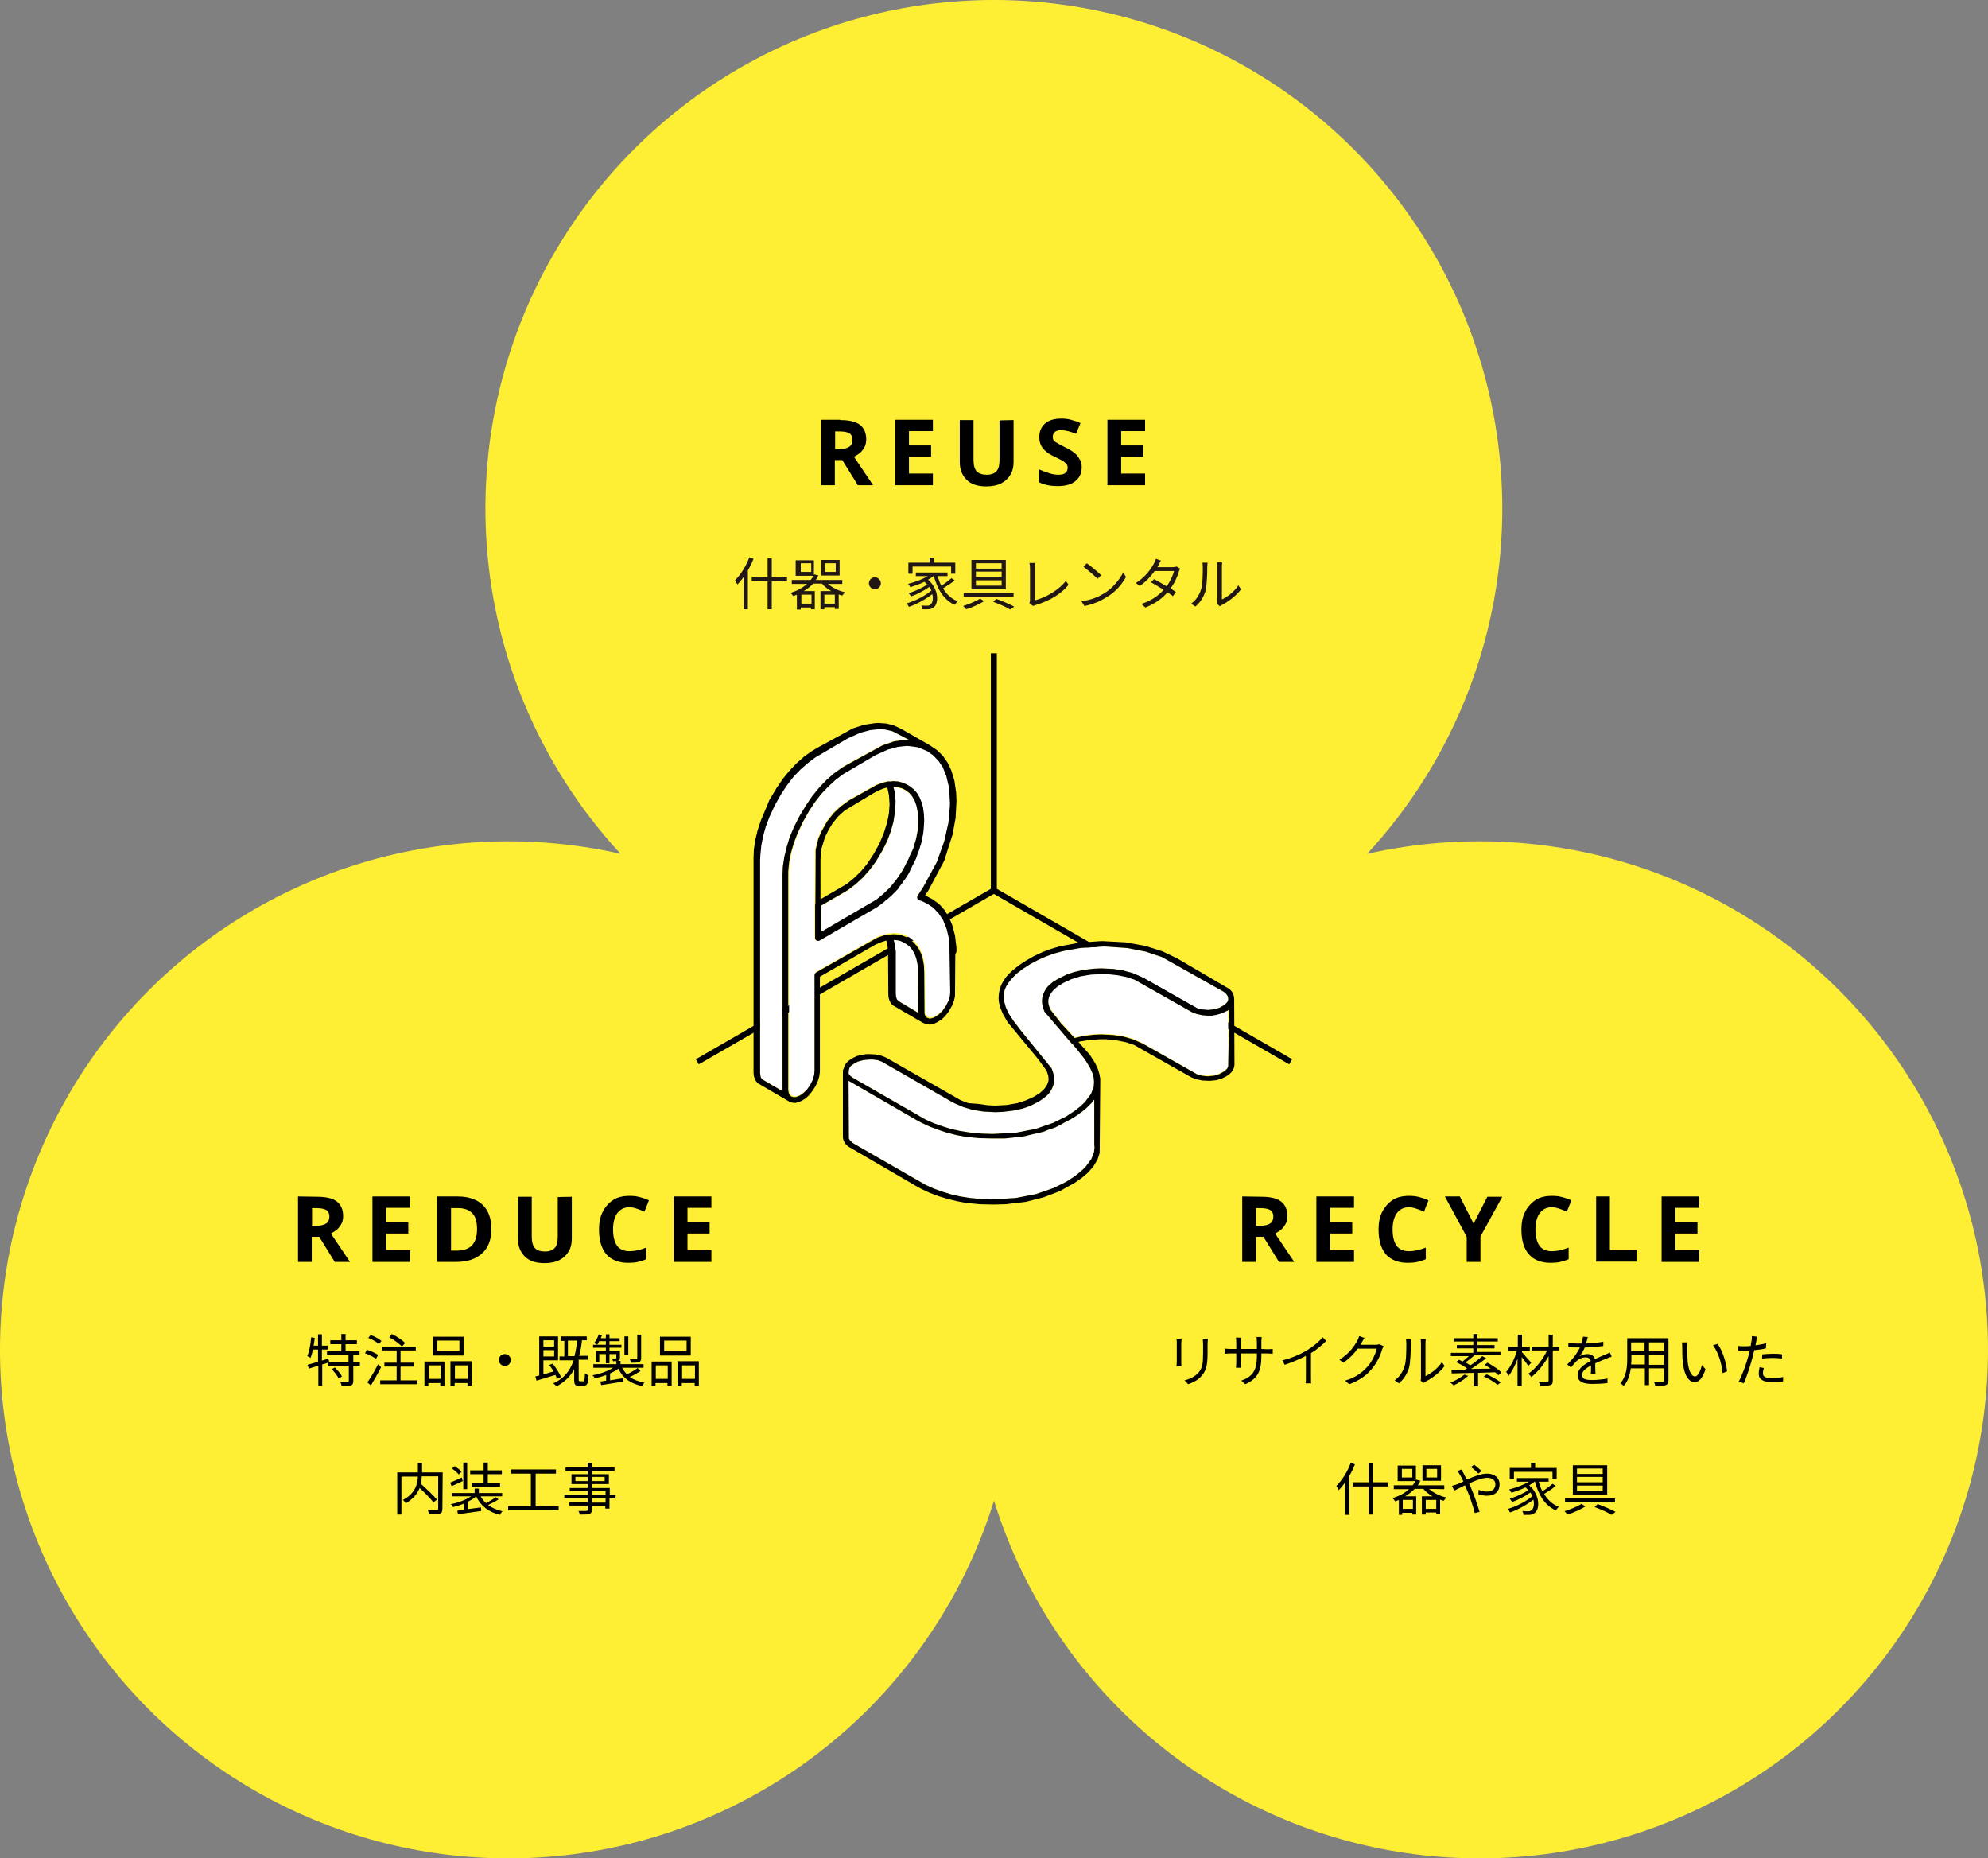 <?xml version="1.0" encoding="utf-8"?>
<!-- Generator: Adobe Illustrator 25.3.1, SVG Export Plug-In . SVG Version: 6.00 Build 0)  -->
<svg version="1.1" id="レイヤー_1" xmlns="http://www.w3.org/2000/svg" xmlns:xlink="http://www.w3.org/1999/xlink" x="0px"
	 y="0px" viewBox="0 0 665.1 621.6" style="enable-background:new 0 0 665.1 621.6;" xml:space="preserve">
<rect x="0" y="0" width="665.1" height="621.6" fill="#808080" stroke="none"/>
<style type="text/css">
	.st0{fill:#FFEF34;}
	.st1{fill:#211815;}
	.st2{fill:#FFFFFF;}
</style>
<g>
	<polygon class="st0" points="332.5,170.1 170.1,451.5 495,451.5 	"/>
	<circle class="st0" cx="332.5" cy="170.1" r="170.1"/>
	<g>
		<g>
			<g>
				<path d="M281.1,140.5c3,0,5.2,0.5,6.6,1.6c1.4,1.1,2.1,2.7,2.1,4.9c0,1-0.2,1.9-0.6,2.6c-0.4,0.7-0.9,1.4-1.5,1.9
					c-0.6,0.5-1.3,0.9-2,1.3l6.4,9.5H287l-5.2-8.4h-2.5v8.4h-4.6v-21.9H281.1z M280.8,144.3h-1.4v5.9h1.5c1.5,0,2.6-0.3,3.3-0.8
					c0.7-0.5,1-1.3,1-2.3c0-1-0.4-1.8-1.1-2.2C283.4,144.5,282.3,144.3,280.8,144.3z"/>
				<path d="M312.1,162.3h-12.6v-21.9h12.6v3.8h-8v4.8h7.4v3.8h-7.4v5.6h8V162.3z"/>
				<path d="M339.1,140.5v14.1c0,1.5-0.3,2.9-1,4.1c-0.7,1.2-1.7,2.2-3,2.9c-1.3,0.7-3,1.1-5.1,1.1c-2.9,0-5.1-0.7-6.6-2.2
					s-2.3-3.4-2.3-5.9v-14.1h4.6v13.4c0,1.8,0.4,3.1,1.1,3.8c0.7,0.7,1.8,1.1,3.3,1.1c1.5,0,2.6-0.4,3.3-1.2c0.7-0.8,1-2,1-3.7
					v-13.3L339.1,140.5L339.1,140.5z"/>
				<path d="M361.9,156.3c0,1.9-0.7,3.5-2.1,4.6c-1.4,1.2-3.4,1.7-6,1.7c-2.3,0-4.4-0.4-6.2-1.3V157c1,0.4,2.1,0.9,3.2,1.2
					c1.1,0.4,2.2,0.6,3.3,0.6c1.1,0,2-0.2,2.4-0.7c0.5-0.4,0.7-1,0.7-1.7c0-0.6-0.2-1-0.6-1.4s-0.9-0.8-1.5-1.1
					c-0.6-0.3-1.4-0.7-2.2-1.1c-0.5-0.2-1.1-0.5-1.7-0.9c-0.6-0.3-1.2-0.8-1.7-1.3c-0.5-0.5-1-1.1-1.3-1.8c-0.3-0.7-0.5-1.6-0.5-2.6
					c0-2,0.7-3.5,2-4.6c1.3-1.1,3.1-1.6,5.4-1.6c1.1,0,2.2,0.1,3.2,0.4s2.1,0.6,3.2,1.1l-1.5,3.6c-1-0.4-1.9-0.7-2.7-0.9
					s-1.6-0.3-2.4-0.3c-0.9,0-1.6,0.2-2,0.6s-0.7,0.9-0.7,1.6c0,0.8,0.3,1.4,1,1.8c0.7,0.4,1.7,1,3.1,1.7c1.1,0.5,2.1,1.1,2.9,1.7
					c0.8,0.6,1.4,1.2,1.8,2C361.7,154.2,361.9,155.1,361.9,156.3z"/>
				<path d="M383.1,162.3h-12.6v-21.9h12.6v3.8h-8v4.8h7.4v3.8h-7.4v5.6h8V162.3z"/>
			</g>
		</g>
		<g>
			<g>
				<g>
					<path class="st1" d="M252.1,186.9c-0.5,1.3-1.2,2.7-1.9,3.9v13h-1.4V193c-0.7,0.9-1.4,1.8-2.1,2.5c-0.2-0.3-0.6-1-0.8-1.4
						c1.9-1.9,3.7-4.7,4.8-7.7L252.1,186.9z M263.3,194.4h-5.1v9.4h-1.4v-9.4h-5.3V193h5.3v-6.3h1.4v6.3h5.1V194.4z"/>
					<path class="st1" d="M276.9,195.2c1.4,1.3,3.6,2.4,5.8,2.9c-0.3,0.3-0.7,0.8-0.9,1.1c-0.4-0.1-0.8-0.2-1.2-0.4v4.9h-1.3v-0.6
						h-3.5v0.7h-1.3v-6.1h3.6c-1.2-0.7-2.3-1.5-3.1-2.5h-2.9c-0.9,0.9-2,1.8-3.2,2.5h3.7v6.1h-1.3v-0.6h-3.4v0.7h-1.3v-5
						c-0.4,0.2-0.8,0.3-1.2,0.5c-0.2-0.3-0.6-0.8-0.9-1.1c2.2-0.7,4.1-1.7,5.5-3h-5.1v-1.3h6.3c0.4-0.5,0.7-0.9,1-1.4h-6v-5.2h6.1
						v4.9l0.1-0.2l1.4,0.4c-0.2,0.5-0.5,1-0.9,1.5h8.9v1.3H276.9z M271.4,188.4h-3.5v2.9h3.5V188.4z M271.5,198.9h-3.4v3h3.4V198.9z
						 M280.9,192.5h-6.2v-5.2h6.2V192.5z M279.3,201.9v-3h-3.5v3H279.3z M279.6,188.4h-3.6v2.9h3.6V188.4z"/>
					<path class="st1" d="M292.7,193.1c1.1,0,2,0.9,2,2s-0.9,2-2,2c-1.1,0-2-0.9-2-2S291.6,193.1,292.7,193.1z"/>
					<path class="st1" d="M319.4,194.1c-1.1,1-2.7,1.9-3.9,2.7c1.2,2,2.8,3.5,4.9,4.3c-0.3,0.3-0.7,0.8-1,1.2
						c-3.6-1.6-5.8-5.2-7-9.7h0c-0.6,0.5-1.2,0.9-1.9,1.3c3.6,3.1,3.7,8,1.8,9.3c-0.6,0.5-1.2,0.6-2,0.6c-0.5,0-1,0-1.7,0
						c0-0.4-0.2-1-0.4-1.3c0.7,0.1,1.3,0.1,1.8,0.1c0.5,0,0.9,0,1.3-0.4c0.7-0.5,1-1.9,0.6-3.5c-2.1,1.7-5.2,3.4-7.8,4.3
						c-0.2-0.3-0.5-0.9-0.7-1.2c2.8-0.8,6.3-2.6,8.2-4.3c-0.2-0.4-0.4-0.8-0.7-1.2c-1.6,1.2-4.1,2.5-6.1,3.2
						c-0.2-0.3-0.5-0.8-0.8-1.1c2-0.6,4.7-1.8,6.2-2.9c-0.3-0.3-0.6-0.6-0.9-0.9c-1.5,0.7-3.1,1.3-4.7,1.8c-0.2-0.3-0.6-0.9-0.8-1.1
						c2.3-0.6,4.8-1.5,6.6-2.6h-4v-1.2H317v1.2h-3.3c0.3,1.1,0.7,2.2,1.2,3.2c1.2-0.7,2.5-1.7,3.4-2.5L319.4,194.1z M305.3,191.9
						h-1.4v-3.7h7.1v-1.7h1.4v1.7h7.2v3.7h-1.4v-2.4h-12.9V191.9z"/>
					<path class="st1" d="M329.2,201.1c-1.6,1-4,2.1-6,2.7c-0.2-0.3-0.6-0.8-1-1.1c1.9-0.6,4.4-1.6,5.7-2.5L329.2,201.1z
						 M339.1,198.3v1.3h-16.7v-1.3H339.1z M336.5,187.3v9.8h-11.5v-9.8H336.5z M326.5,190.2h8.6v-1.8h-8.6V190.2z M326.5,193h8.6
						v-1.8h-8.6V193z M326.5,195.9h8.6v-1.8h-8.6V195.9z M333.3,200.3c2.2,0.8,4.5,1.8,6,2.6l-1.3,1c-1.3-0.8-3.5-1.8-5.7-2.6
						L333.3,200.3z"/>
					<path class="st1" d="M344.4,201.7c0.1-0.3,0.2-0.6,0.2-0.9V190c0-0.5-0.1-1.3-0.2-1.7h1.9c-0.1,0.5-0.1,1.2-0.1,1.7v10.8
						c3.6-0.9,8-3.4,10.4-6.5l0.9,1.3c-2.5,3.1-6.4,5.4-11.1,6.8c-0.2,0.1-0.5,0.2-0.8,0.3L344.4,201.7z"/>
					<path class="st1" d="M369.5,198.4c2.9-1.8,5.2-4.7,6.3-7l0.9,1.6c-1.3,2.4-3.5,5-6.4,6.7c-1.9,1.2-4.3,2.4-7.5,3l-1-1.6
						C365.2,200.7,367.7,199.5,369.5,198.4z M368.4,192.4l-1.2,1.2c-1-1-3.3-3-4.7-4l1.1-1.2C364.9,189.3,367.3,191.3,368.4,192.4z"
						/>
					<path class="st1" d="M394.8,190.2c-0.2,0.3-0.3,0.7-0.4,1c-0.5,1.7-1.4,3.8-2.8,5.6c0.7,0.5,1.4,0.9,1.8,1.2l-1,1.4
						c-0.5-0.4-1.1-0.8-1.8-1.3c-1.7,2-4.1,3.8-7.4,5.1l-1.4-1.2c3.3-1,5.8-2.8,7.5-4.7c-1.5-1-3.1-1.9-4.2-2.5l1-1.1
						c1.1,0.6,2.7,1.5,4.2,2.4c1.2-1.6,2.1-3.6,2.5-5.1h-6.5c-1.2,1.7-2.9,3.6-5,5l-1.3-1c3.3-2,5.2-4.9,6.1-6.6
						c0.2-0.3,0.5-1,0.6-1.5l1.7,0.6c-0.3,0.5-0.6,1.1-0.8,1.5c-0.1,0.2-0.2,0.5-0.4,0.7h5.2c0.5,0,0.9-0.1,1.3-0.2L394.8,190.2z"/>
					<path class="st1" d="M398.5,201.9c1.6-1.1,2.7-2.8,3.3-4.7c0.6-1.7,0.6-5.5,0.6-7.6c0-0.6-0.1-1-0.1-1.4h1.7
						c0,0.2-0.1,0.8-0.1,1.4c0,2.1-0.1,6.2-0.6,8.1c-0.6,2-1.8,3.9-3.4,5.2L398.5,201.9z M407.2,202c0.1-0.3,0.1-0.7,0.1-1.1v-11.4
						c0-0.7-0.1-1.3-0.1-1.4h1.7c0,0.2-0.1,0.7-0.1,1.4v11c1.7-0.8,4.1-2.5,5.5-4.7l0.9,1.3c-1.6,2.2-4.3,4.2-6.5,5.3
						c-0.3,0.2-0.5,0.3-0.6,0.4L407.2,202z"/>
				</g>
			</g>
		</g>
	</g>
	<circle class="st0" cx="495" cy="451.5" r="170.1"/>
	<g>
		<g>
			<g>
				<path d="M395.3,447.9c0,0.4-0.1,0.9-0.1,1.4v6.3c0,0.5,0,1.1,0.1,1.4h-1.7c0-0.3,0.1-0.9,0.1-1.5v-6.3c0-0.3,0-1-0.1-1.4H395.3z
					 M404.1,447.8c0,0.5-0.1,1-0.1,1.6v3.1c0,4.6-0.6,6.1-2,7.7c-1.2,1.5-3.1,2.3-4.5,2.8l-1.2-1.3c1.7-0.4,3.4-1.2,4.6-2.5
					c1.4-1.6,1.6-3.1,1.6-6.7v-3c0-0.6-0.1-1.2-0.1-1.6L404.1,447.8L404.1,447.8z"/>
				<path d="M424.1,451.3c0.8,0,1.5-0.1,1.7-0.1v1.6c-0.2,0-0.9-0.1-1.7-0.1h-2.1v0.7c0,5.1-1.1,7.7-5.4,9.6l-1.3-1.2
					c3.5-1.3,5.2-3,5.2-8.3v-0.8h-5.4v3.1c0,0.7,0.1,1.5,0.1,1.7h-1.7c0-0.2,0.1-1,0.1-1.7v-3.1h-2c-0.8,0-1.7,0.1-1.9,0.1v-1.7
					c0.2,0,1.1,0.1,1.9,0.1h2v-2.4c0-0.6-0.1-1.2-0.1-1.4h1.7c0,0.2-0.1,0.7-0.1,1.4v2.4h5.4v-2.4c0-0.7-0.1-1.4-0.1-1.6h1.7
					c0,0.2-0.1,0.8-0.1,1.6v2.4L424.1,451.3L424.1,451.3z"/>
				<path d="M443.7,448.5c-1.3,1.3-3.1,2.9-5.1,4.1v8.1c0,0.7,0,1.7,0.1,2h-1.9c0.1-0.4,0.1-1.3,0.1-2v-7.2c-2,1.1-4.7,2.2-7.1,3
					L429,455c3.2-0.7,6.4-2.2,8.5-3.5c1.9-1.2,3.9-2.8,5-4.2L443.7,448.5z"/>
				<path d="M462.9,450.3c-0.2,0.3-0.3,0.7-0.5,1c-0.5,1.9-1.7,4.5-3.4,6.5c-1.7,2.1-4,3.9-7.6,5.2l-1.4-1.2c3.5-1,5.9-2.8,7.6-4.8
					c1.5-1.7,2.6-4.2,3-5.9h-6.4c-1.1,1.6-2.7,3.3-4.8,4.7l-1.3-1c3.3-2,5.1-4.7,6-6.4c0.2-0.3,0.5-1,0.6-1.5l1.8,0.6
					c-0.3,0.5-0.7,1.1-0.9,1.5c-0.1,0.3-0.3,0.5-0.5,0.8h5.2c0.5,0,0.9-0.1,1.2-0.2L462.9,450.3z"/>
				<path d="M466.6,461.7c1.6-1.1,2.7-2.8,3.3-4.7c0.6-1.7,0.6-5.5,0.6-7.6c0-0.6-0.1-1-0.1-1.4h1.7c0,0.2-0.1,0.8-0.1,1.4
					c0,2.1-0.1,6.2-0.6,8.1c-0.6,2-1.8,3.9-3.4,5.2L466.6,461.7z M475.3,461.8c0.1-0.3,0.1-0.7,0.1-1.1v-11.4c0-0.7-0.1-1.3-0.1-1.4
					h1.7c0,0.2-0.1,0.7-0.1,1.4v11c1.7-0.8,4.1-2.5,5.5-4.7l0.9,1.3c-1.6,2.2-4.3,4.2-6.5,5.3c-0.3,0.2-0.5,0.3-0.6,0.4L475.3,461.8
					z"/>
				<path d="M491.2,460.2c-1.3,1.2-3.2,2.4-4.9,3.2c-0.2-0.3-0.8-0.8-1.1-0.9c1.7-0.7,3.5-1.7,4.7-2.7L491.2,460.2z M501.3,460
					c-0.3-0.3-0.7-0.7-1.1-1c-1.9,0.1-3.8,0.1-5.7,0.2v4.5h-1.4v-4.5c-2.8,0.1-5.4,0.1-7.4,0.2l-0.1-1.2c1.2,0,2.8,0,4.4,0
					c0.3-0.2,0.6-0.3,0.8-0.5c-1-0.7-2.4-1.5-3.6-2.1l0.9-0.8c0.4,0.2,0.8,0.4,1.2,0.6c0.7-0.5,1.5-1.2,2.1-1.8h-6v-1.1h7.5V451
					h-5.5v-1.1h5.5v-1.2h-6.5v-1.1h6.5v-1.4h1.4v1.4h6.8v1.1h-6.8v1.2h5.7v1.1h-5.7v1.2h7.7v1.1h-8.7c-0.9,0.8-2,1.7-3,2.4
					c0.6,0.3,1.1,0.7,1.6,1c1.5-1,3-2.2,4-3.1l1.3,0.7c-1.5,1.2-3.4,2.6-5.1,3.6c2.1,0,4.3-0.1,6.6-0.1c-0.7-0.5-1.4-0.9-2-1.3
					l1-0.7c1.6,0.9,3.6,2.2,4.6,3.3L501.3,460z M497.4,459.7c1.6,0.7,3.6,1.8,4.7,2.7l-1.1,0.8c-1-0.9-3-2.1-4.6-2.8L497.4,459.7z"
					/>
				<path d="M511.3,456.9c-0.4-0.7-1.4-2-2.2-3v9.7h-1.4v-9.1c-0.8,2.2-1.9,4.4-3,5.7c-0.2-0.4-0.5-1-0.8-1.3
					c1.4-1.6,2.9-4.5,3.6-7.1h-2.9v-1.3h3.2v-4.1h1.4v4.1h2.6v1.3h-2.6v0.5c0.7,0.8,2.6,3,3.1,3.5L511.3,456.9z M521.5,451.7h-2v10
					c0,1-0.2,1.4-0.9,1.6c-0.6,0.2-1.7,0.3-3.3,0.3c-0.1-0.4-0.3-1-0.5-1.4c1.2,0,2.5,0,2.8,0c0.3,0,0.5-0.1,0.5-0.5v-8.1
					c-1.5,2.7-3.7,5.4-5.8,7c-0.2-0.4-0.7-0.9-1-1.1c2.4-1.6,4.9-4.8,6.3-7.8h-5.2v-1.3h5.7v-4h1.4v4h2V451.7z"/>
				<path d="M532.2,459.6c0.1-0.7,0.1-1.9,0.1-2.9c-1.7,1-3,1.9-3,3.2c0,1.5,1.5,1.7,3.4,1.7c1.5,0,3.5-0.2,5.1-0.5l0,1.5
					c-1.4,0.2-3.5,0.3-5.1,0.3c-2.7,0-4.9-0.6-4.9-2.9c0-2.2,2.2-3.6,4.4-4.8c-0.2-0.8-0.9-1.2-1.7-1.2c-1.2,0-2.4,0.6-3.2,1.4
					c-0.5,0.5-1.1,1.2-1.7,2l-1.3-1c2.4-2.3,3.6-4.3,4.3-5.7h-0.8c-0.8,0-2.1,0-3.1-0.1v-1.4c1,0.1,2.3,0.2,3.2,0.2
					c0.4,0,0.8,0,1.2,0c0.3-0.8,0.4-1.7,0.5-2.3l1.6,0.1c-0.1,0.5-0.3,1.3-0.6,2.2c1.9-0.1,4-0.3,5.8-0.6l0,1.4
					c-1.9,0.3-4.2,0.5-6.2,0.5c-0.4,1-1,2-1.7,2.9c0.7-0.4,1.8-0.7,2.6-0.7c1.2,0,2.2,0.6,2.5,1.7c1.3-0.6,2.4-1.1,3.4-1.5
					c0.6-0.2,1-0.5,1.6-0.7l0.6,1.4c-0.5,0.1-1.2,0.4-1.7,0.6c-1.1,0.4-2.4,1-3.8,1.6c0,1.1,0,2.7,0.1,3.6L532.2,459.6L532.2,459.6z
					"/>
				<path d="M558.2,461.7c0,0.9-0.2,1.3-0.9,1.6c-0.6,0.2-1.7,0.2-3.5,0.2c-0.1-0.4-0.3-1-0.5-1.4c1.3,0.1,2.6,0,3,0
					c0.4,0,0.5-0.1,0.5-0.5v-3.9h-5.1v5.6h-1.4v-5.6h-4.7c-0.3,2.1-0.9,4.3-2.4,5.9c-0.2-0.3-0.8-0.8-1.1-0.9
					c2.1-2.4,2.3-5.7,2.3-8.3v-6.8h13.8V461.7z M550.3,456.5v-3.2h-4.5v1.1c0,0.6,0,1.3-0.1,2H550.3z M545.7,449v3h4.5v-3H545.7z
					 M556.8,449h-5.1v3h5.1V449z M556.8,456.5v-3.2h-5.1v3.2H556.8z"/>
				<path d="M564.5,450.8c0,1.2,0,2.9,0.1,4.4c0.3,3.2,1.2,5.2,2.5,5.2c1,0,1.8-1.9,2.3-3.8l1.2,1.4c-1.1,3.2-2.3,4.3-3.6,4.3
					c-1.8,0-3.5-1.8-4-6.6c-0.2-1.6-0.2-3.9-0.2-5c0-0.4,0-1.2-0.1-1.7l1.8,0C564.6,449.4,564.5,450.3,564.5,450.8z M577.8,458.7
					l-1.5,0.6c-0.3-3.4-1.5-7.1-3.2-9.3l1.5-0.5C576.2,451.6,577.5,455.5,577.8,458.7z"/>
				<path d="M590.8,451c-1.2,0.3-2.6,0.5-3.9,0.6c-0.2,0.8-0.4,1.7-0.6,2.5c-0.7,2.7-2,6.6-2.9,8.6l-1.7-0.6
					c1.1-1.9,2.5-5.8,3.2-8.4c0.2-0.6,0.3-1.3,0.5-2c-0.6,0-1.2,0.1-1.7,0.1c-0.8,0-1.5,0-2.2-0.1l-0.1-1.5c0.9,0.1,1.6,0.1,2.3,0.1
					c0.6,0,1.3,0,2-0.1c0.1-0.7,0.2-1.3,0.3-1.7c0.1-0.5,0.1-1.2,0.1-1.6l1.8,0.2c-0.1,0.4-0.3,1.1-0.3,1.5l-0.3,1.4
					c1.2-0.2,2.5-0.4,3.6-0.7L590.8,451L590.8,451z M590.1,457.6c-0.2,0.6-0.3,1.2-0.3,1.7c0,0.9,0.4,1.7,3.1,1.7
					c1.2,0,2.5-0.2,3.7-0.4l-0.1,1.5c-1,0.1-2.3,0.2-3.6,0.2c-3,0-4.5-0.9-4.5-2.8c0-0.7,0.1-1.4,0.3-2.2L590.1,457.6z M589.6,453
					c1-0.1,2.2-0.2,3.4-0.2c1.1,0,2.2,0,3.2,0.2l0,1.4c-1-0.1-2.1-0.2-3.2-0.2c-1.2,0-2.3,0.1-3.5,0.2L589.6,453L589.6,453z"/>
				<path d="M453.3,489.8c-0.5,1.3-1.2,2.7-1.9,3.9v13H450v-10.8c-0.7,0.9-1.4,1.8-2.1,2.5c-0.2-0.3-0.6-1-0.8-1.4
					c1.9-1.9,3.7-4.7,4.8-7.7L453.3,489.8z M464.4,497.2h-5.1v9.4h-1.4v-9.4h-5.3v-1.4h5.3v-6.3h1.4v6.3h5.1V497.2z"/>
				<path d="M478.1,498c1.4,1.3,3.6,2.4,5.8,2.9c-0.3,0.3-0.7,0.8-0.9,1.1c-0.4-0.1-0.8-0.2-1.2-0.4v4.9h-1.3v-0.6H477v0.7h-1.3
					v-6.1h3.6c-1.2-0.7-2.3-1.5-3.1-2.5h-2.9c-0.9,0.9-2,1.8-3.2,2.5h3.7v6.1h-1.3v-0.6h-3.4v0.7H468v-5c-0.4,0.2-0.8,0.3-1.2,0.5
					c-0.2-0.3-0.6-0.8-0.9-1.1c2.2-0.7,4.1-1.7,5.5-3h-5.1v-1.3h6.3c0.4-0.5,0.7-0.9,1-1.4h-6v-5.2h6.1v4.9l0.1-0.2l1.4,0.4
					c-0.2,0.5-0.5,1-0.9,1.5h8.9v1.3L478.1,498L478.1,498z M472.5,491.3H469v2.9h3.5V491.3z M472.7,501.7h-3.4v3h3.4V501.7z
					 M482.1,495.3h-6.2v-5.2h6.2V495.3z M480.5,504.7v-3H477v3H480.5z M480.8,491.3h-3.6v2.9h3.6V491.3z"/>
				<path d="M488.9,491.5c0.2,0.3,0.5,0.9,0.7,1.2c0.3,0.6,0.7,1.4,1.1,2.2c2.3-1,4.8-2,6.8-2c2.6,0,4.2,1.5,4.2,3.6
					c0,2.2-1.4,3.8-4.3,3.8c-1,0-2.1-0.3-2.8-0.5l0.1-1.5c0.7,0.3,1.7,0.6,2.7,0.6c2.1,0,2.9-1.1,2.9-2.5c0-1.1-0.9-2.1-2.7-2.1
					c-1.6,0-4,0.9-6.1,1.9c0.2,0.5,0.5,1,0.7,1.6c1,2.3,2.2,5.8,2.8,7.9l-1.6,0.4c-0.6-2.2-1.5-5.3-2.6-7.7
					c-0.2-0.5-0.5-1.1-0.7-1.6c-1.4,0.7-2.8,1.4-3.6,1.8l-0.7-1.6c0.6-0.2,1.2-0.4,1.6-0.5c0.6-0.2,1.4-0.6,2.2-1
					c-0.4-0.8-0.7-1.5-1.1-2.1c-0.2-0.4-0.6-1-0.9-1.3L488.9,491.5z M494.6,492.9c-0.7-0.7-1.6-1.6-2.5-2.2l1.1-0.8
					c0.6,0.5,1.7,1.4,2.5,2.1L494.6,492.9z"/>
				<path d="M520.5,497c-1.1,1-2.7,1.9-3.9,2.7c1.2,2,2.8,3.5,4.9,4.3c-0.3,0.3-0.7,0.8-1,1.2c-3.6-1.6-5.8-5.2-7-9.7h0
					c-0.6,0.5-1.2,0.9-1.9,1.3c3.6,3.1,3.7,8,1.8,9.3c-0.6,0.5-1.2,0.6-2,0.6c-0.5,0-1,0-1.7,0c0-0.4-0.2-1-0.4-1.3
					c0.7,0.1,1.3,0.1,1.8,0.1c0.5,0,0.9,0,1.3-0.4c0.7-0.5,1-1.9,0.6-3.5c-2.1,1.7-5.2,3.4-7.8,4.3c-0.2-0.3-0.5-0.9-0.7-1.2
					c2.8-0.8,6.3-2.6,8.2-4.3c-0.2-0.4-0.4-0.8-0.7-1.2c-1.6,1.2-4.1,2.5-6.1,3.2c-0.2-0.3-0.5-0.8-0.8-1.1c2-0.6,4.7-1.8,6.2-2.9
					c-0.3-0.3-0.6-0.6-0.9-0.9c-1.5,0.7-3.1,1.3-4.7,1.8c-0.2-0.3-0.6-0.9-0.8-1.1c2.3-0.6,4.8-1.5,6.6-2.6h-4v-1.2h10.6v1.2h-3.3
					c0.3,1.1,0.7,2.2,1.2,3.2c1.2-0.7,2.5-1.7,3.4-2.5L520.5,497z M506.5,494.7h-1.4V491h7.1v-1.7h1.4v1.7h7.2v3.7h-1.4v-2.4h-12.9
					L506.5,494.7L506.5,494.7z"/>
				<path d="M530.4,503.9c-1.6,1-4,2.1-6,2.7c-0.2-0.3-0.6-0.8-1-1.1c1.9-0.6,4.4-1.6,5.7-2.5L530.4,503.9z M540.3,501.2v1.3h-16.7
					v-1.3H540.3z M537.7,490.1v9.8h-11.5v-9.8H537.7z M527.6,493h8.6v-1.8h-8.6V493z M527.6,495.8h8.6v-1.8h-8.6V495.8z
					 M527.6,498.7h8.6v-1.8h-8.6V498.7z M534.5,503.1c2.2,0.8,4.5,1.8,6,2.6l-1.3,1c-1.3-0.8-3.5-1.8-5.7-2.6L534.5,503.1z"/>
			</g>
		</g>
		<g>
			<g>
				<path d="M422,400.3c3,0,5.2,0.5,6.6,1.6c1.4,1.1,2.1,2.7,2.1,4.9c0,1-0.2,1.9-0.6,2.6c-0.4,0.7-0.9,1.4-1.5,1.9
					c-0.6,0.5-1.3,0.9-2,1.3l6.4,9.5h-5.1l-5.2-8.4h-2.5v8.4h-4.6v-21.9L422,400.3L422,400.3z M421.6,404.1h-1.4v5.9h1.5
					c1.5,0,2.6-0.3,3.3-0.8c0.7-0.5,1-1.3,1-2.3c0-1-0.4-1.8-1.1-2.2C424.2,404.3,423.1,404.1,421.6,404.1z"/>
				<path d="M453,422.1h-12.6v-21.9H453v3.8h-8v4.8h7.4v3.8H445v5.6h8V422.1z"/>
				<path d="M471.4,403.8c-1.8,0-3.1,0.7-4.1,2c-0.9,1.3-1.4,3.1-1.4,5.4c0,2.3,0.4,4.1,1.3,5.4c0.9,1.3,2.3,1.9,4.2,1.9
					c0.9,0,1.8-0.1,2.7-0.3c0.9-0.2,1.9-0.5,2.9-0.9v3.9c-1,0.4-1.9,0.7-2.8,0.9c-0.9,0.2-2,0.3-3.2,0.3c-2.3,0-4.1-0.5-5.6-1.4
					s-2.5-2.2-3.2-3.9c-0.7-1.7-1-3.6-1-5.9c0-2.2,0.4-4.2,1.2-5.8s2-3,3.5-4c1.5-1,3.4-1.4,5.6-1.4c1.1,0,2.2,0.1,3.3,0.4
					c1.1,0.3,2.1,0.6,3.1,1.1l-1.5,3.8c-0.8-0.4-1.6-0.7-2.5-1C473,404,472.2,403.8,471.4,403.8z"/>
				<path d="M493,409.3l4.6-9h5l-7.3,13.3v8.5h-4.6v-8.4l-7.3-13.5h5L493,409.3z"/>
				<path d="M519.2,403.8c-1.8,0-3.1,0.7-4.1,2c-0.9,1.3-1.4,3.1-1.4,5.4c0,2.3,0.4,4.1,1.3,5.4c0.9,1.3,2.3,1.9,4.2,1.9
					c0.9,0,1.8-0.1,2.7-0.3c0.9-0.2,1.9-0.5,2.9-0.9v3.9c-1,0.4-1.9,0.7-2.8,0.9c-0.9,0.2-2,0.3-3.2,0.3c-2.3,0-4.1-0.5-5.6-1.4
					c-1.4-0.9-2.5-2.2-3.2-3.9c-0.7-1.7-1-3.6-1-5.9c0-2.2,0.4-4.2,1.2-5.8s2-3,3.5-4c1.5-1,3.4-1.4,5.6-1.4c1.1,0,2.2,0.1,3.3,0.4
					c1.1,0.3,2.1,0.6,3.1,1.1l-1.5,3.8c-0.8-0.4-1.6-0.7-2.5-1C520.8,404,520,403.8,519.2,403.8z"/>
				<path d="M534,422.1v-21.9h4.6v18h8.9v3.8H534z"/>
				<path d="M568.5,422.1h-12.6v-21.9h12.6v3.8h-8v4.8h7.4v3.8h-7.4v5.6h8V422.1z"/>
			</g>
		</g>
	</g>
	<circle class="st0" cx="170.1" cy="451.5" r="170.1"/>
	<g>
		<g>
			<g>
				<path d="M118.2,453.3v2.3h2.2v1.3h-2.2v5c0,0.8-0.2,1.3-0.8,1.5c-0.6,0.2-1.6,0.2-3.1,0.2c-0.1-0.4-0.2-1-0.5-1.4
					c1.2,0,2.2,0,2.5,0c0.3,0,0.4-0.1,0.4-0.4v-5h-6.9v-1l-2,0.6v7.1h-1.3v-6.7l-3.2,1l-0.4-1.3c1-0.3,2.2-0.6,3.5-1v-4.1h-1.7
					c-0.2,1-0.5,2-0.8,2.8c-0.2-0.2-0.8-0.5-1.1-0.6c0.7-1.6,1.1-4,1.3-6.3l1.2,0.2c-0.1,0.9-0.2,1.7-0.4,2.6h1.5v-3.8h1.3v3.8h2
					v1.3h-2v3.7l2.2-0.7l0.2,1.1h6.5v-2.3h-7.2V452h4.8v-2.4h-3.7v-1.3h3.7v-2.1h1.4v2.1h3.8v1.3h-3.8v2.4h4.7v1.3L118.2,453.3
					L118.2,453.3z M112,457.4c0.9,0.9,2,2.1,2.4,3l-1.1,0.7c-0.4-0.9-1.4-2.2-2.3-3.1L112,457.4z"/>
				<path d="M125.8,454.5c-0.8-0.6-2.4-1.4-3.7-1.9l0.7-1.1c1.3,0.4,2.9,1.1,3.7,1.7L125.8,454.5z M127.5,457.3
					c-1,2-2.3,4.3-3.4,6.1l-1.2-1c1-1.4,2.5-3.9,3.6-6.1L127.5,457.3z M126.8,449.6c-0.7-0.7-2.3-1.6-3.6-2.1l0.8-1
					c1.3,0.5,2.8,1.3,3.6,2L126.8,449.6z M139.6,461.7v1.3h-12.4v-1.3h5.5v-4.6h-4.1v-1.3h4.1v-4.1h-4.9v-1.3h6.7
					c-0.9-0.9-2.7-2.3-4.3-3.1l0.9-1.1c1.6,0.8,3.5,2,4.4,3l-1,1.2h4.6v1.3h-5.1v4.1h4.4v1.3h-4.4v4.6H139.6z"/>
				<path d="M142,455.4h6.7v8.1h-1.4v-0.9h-4v1H142L142,455.4L142,455.4z M143.4,456.7v4.5h4v-4.5H143.4z M155.1,453.4h-10.3v-6.3
					h10.3V453.4z M153.7,448.4h-7.5v3.6h7.5L153.7,448.4L153.7,448.4z M157.8,455.4v8.1h-1.4v-0.9h-4.3v1h-1.4v-8.3H157.8z
					 M156.5,461.2v-4.5h-4.3v4.5H156.5z"/>
				<path d="M168.9,452.9c1.1,0,2,0.9,2,2s-0.9,2-2,2c-1.1,0-2-0.9-2-2S167.7,452.9,168.9,452.9z"/>
				<path d="M186.4,461.2c-0.2-0.4-0.3-0.8-0.6-1.3c-2.2,0.7-4.6,1.4-6.3,1.9l-0.4-1.4c0.4-0.1,0.8-0.2,1.3-0.3V447h6.3v8h-4.9v4.7
					c1.1-0.3,2.2-0.6,3.4-1c-0.5-0.8-0.9-1.5-1.5-2.1l1.2-0.5c1.1,1.4,2.3,3.3,2.8,4.5L186.4,461.2z M181.8,448.3v2.1h3.6v-2.1
					H181.8z M185.4,453.7v-2.1h-3.6v2.1H185.4z M195.1,462.1c0.4,0,0.5-0.4,0.6-2.7c0.3,0.2,0.8,0.5,1.2,0.6
					c-0.1,2.7-0.4,3.5-1.6,3.5h-1.6c-1.3,0-1.6-0.4-1.6-1.8V458c-1.3,2.4-3.2,4.3-5.9,5.7c-0.2-0.2-0.8-0.8-1.1-1
					c3.6-1.6,5.6-4.1,6.8-7.7h-4.7v-1.3h1.6v-5.2h-1.2V447h8.7v1.3h-1.6c-0.2,1.9-0.5,3.6-0.9,5.2h2.9v1.3h-3.2l0,0.1h0.1v6.5
					c0,0.5,0.1,0.6,0.5,0.6H195.1z M192.2,453.6c0.4-1.6,0.7-3.3,0.9-5.2h-3.1v5.2H192.2z"/>
				<path d="M214.3,458.6c-1.1,0.7-2.5,1.5-3.6,2c1.3,0.9,2.9,1.5,4.9,1.9c-0.3,0.3-0.6,0.8-0.8,1.1c-3.9-0.8-6.5-2.7-7.9-5.8
					c-0.8,0.6-1.7,1.1-2.8,1.6v2.3c1.4-0.2,2.9-0.5,4.4-0.7l0.1,1.1l-7.5,1.2l-0.2-1.2c0.6-0.1,1.2-0.2,1.9-0.3v-1.9
					c-1.3,0.5-2.6,0.9-3.8,1.1c-0.2-0.3-0.5-0.8-0.8-1c2.4-0.4,5.1-1.3,6.9-2.5h-6.6v-1.2h7.7v-1.1h1.4v1.1h7.7v1.2h-7.2
					c0.5,0.8,1,1.6,1.7,2.2c1.2-0.6,2.6-1.4,3.5-2.1L214.3,458.6z M202.7,450.8h-4.3v-1h4.3v-1.2h-2.2c-0.2,0.4-0.5,0.8-0.7,1.2
					c-0.2-0.2-0.7-0.4-1-0.6c0.6-0.8,1.2-1.8,1.5-2.9l1.1,0.3c-0.1,0.3-0.3,0.7-0.4,1h1.7v-1.3h1.2v1.3h3.4v1h-3.4v1.2h4v1h-4v1h3.5
					v2.3c0,0.5-0.1,0.8-0.5,1c-0.4,0.2-1,0.2-1.8,0.2c-0.1-0.3-0.2-0.6-0.4-0.9c0.6,0,1.1,0,1.3,0c0.2,0,0.2-0.1,0.2-0.2v-1.3h-2.3
					v3.1h-1.2v-3.1h-2.2v2.6h-1.1v-3.5h3.3V450.8z M210.2,453.3h-1.3V447h1.3V453.3z M214.5,454.3c0,0.7-0.2,1.1-0.7,1.3
					c-0.5,0.2-1.4,0.2-2.7,0.2c-0.1-0.4-0.2-0.8-0.4-1.2c1,0,1.9,0,2.2,0c0.2,0,0.3-0.1,0.3-0.3v-7.9h1.3L214.5,454.3L214.5,454.3z"
					/>
				<path d="M218,455.4h6.7v8.1h-1.4v-0.9h-4v1H218L218,455.4L218,455.4z M219.4,456.7v4.5h4v-4.5H219.4z M231.1,453.4h-10.3v-6.3
					h10.3V453.4z M229.7,448.4h-7.5v3.6h7.5L229.7,448.4L229.7,448.4z M233.8,455.4v8.1h-1.4v-0.9h-4.3v1h-1.4v-8.3H233.8z
					 M232.5,461.2v-4.5h-4.3v4.5H232.5z"/>
				<path d="M148,504.7c0,0.9-0.2,1.4-0.9,1.6c-0.7,0.2-1.8,0.2-3.5,0.2c-0.1-0.4-0.3-1-0.5-1.4c1.3,0.1,2.6,0.1,3,0
					c0.3,0,0.5-0.1,0.5-0.5v-10.8h-5.5c0,0.8-0.1,1.6-0.3,2.5c1.9,1.7,4.2,3.9,5.4,5.3l-1.2,0.9c-1-1.3-2.9-3.2-4.6-4.8
					c-0.7,1.8-2.1,3.6-4.6,5.1c-0.2-0.3-0.7-0.8-1-1.1c4.2-2.2,4.9-5.4,5-7.8h-5.5v12.7h-1.4v-14.1h6.9v-3.2h1.4v3.2h6.9L148,504.7
					L148,504.7z"/>
				<path d="M154.8,495.4c-1.3,0.6-2.6,1.2-3.7,1.7l-0.5-1.2c1-0.4,2.4-1,3.9-1.7L154.8,495.4z M166.8,501.5c-1,0.7-2.4,1.4-3.5,1.9
					c1.3,1,3,1.7,4.8,2.1c-0.3,0.3-0.7,0.8-0.8,1.2c-3.8-0.9-6.5-3-8-6.2h0c-0.8,0.7-1.7,1.3-2.8,1.8v2.5c1.4-0.2,2.9-0.4,4.4-0.6
					l0.1,1.2c-2.8,0.4-5.7,0.8-7.8,1.1l-0.2-1.2c0.6-0.1,1.4-0.2,2.3-0.3v-2.1c-1.2,0.5-2.5,0.9-3.7,1.2c-0.2-0.3-0.5-0.8-0.8-1
					c2.4-0.4,5-1.4,6.8-2.6h-6.5v-1.1h7.7v-1.5h1.4v1.5h7.8v1.1h-7.2c0.5,0.9,1.1,1.6,1.8,2.3c1.1-0.6,2.5-1.4,3.3-2L166.8,501.5z
					 M153.5,493.2c-0.5-0.6-1.5-1.5-2.3-2l0.9-0.8c0.8,0.5,1.9,1.3,2.3,1.9L153.5,493.2z M156.3,498.1H155v-8.9h1.3V498.1z
					 M161.8,493.1h-4.5v-1.3h4.5v-2.6h1.4v2.6h4.7v1.3h-4.7v3h4.1v1.2h-9.4v-1.2h3.9L161.8,493.1L161.8,493.1z"/>
				<path d="M186.9,503.8v1.4h-16.9v-1.4h7.6v-10.9h-6.6v-1.4h15v1.4h-6.8v10.9H186.9z"/>
				<path d="M205.9,501.2h-2v3.4h-1.4v-0.9H198v1.3c0,0.9-0.3,1.2-0.8,1.4c-0.6,0.2-1.6,0.2-3.2,0.2c-0.1-0.4-0.3-0.9-0.5-1.2
					c1.1,0,2.3,0,2.6,0c0.4,0,0.5-0.1,0.5-0.5v-1.3h-6.1v-1.1h6.1v-1.4h-7.8v-1.1h7.8v-1.3h-6v-1h6v-1.3h-5.4v-3.3h5.4V492h-7.4
					v-1.2h7.4v-1.5h1.4v1.5h7.6v1.2H198v1.1h5.7v3.3H198v1.3h6v2.4h2L205.9,501.2L205.9,501.2z M196.6,495.4V494h-4.1v1.4H196.6z
					 M198,494v1.4h4.3V494H198z M198,500.1h4.6v-1.3H198V500.1z M202.6,501.2H198v1.4h4.6V501.2z"/>
			</g>
		</g>
		<g>
			<g>
				<path d="M106.1,400.3c3,0,5.2,0.5,6.6,1.6c1.4,1.1,2.1,2.7,2.1,4.9c0,1-0.2,1.9-0.6,2.6c-0.4,0.7-0.9,1.4-1.5,1.9
					c-0.6,0.5-1.3,0.9-2,1.3l6.4,9.5h-5.1l-5.2-8.4h-2.5v8.4h-4.6v-21.9L106.1,400.3L106.1,400.3z M105.8,404.1h-1.4v5.9h1.5
					c1.5,0,2.6-0.3,3.3-0.8c0.7-0.5,1-1.3,1-2.3c0-1-0.4-1.8-1.1-2.2C108.4,404.3,107.3,404.1,105.8,404.1z"/>
				<path d="M137.2,422.1h-12.6v-21.9h12.6v3.8h-8v4.8h7.4v3.8h-7.4v5.6h8V422.1z"/>
				<path d="M164.4,411c0,3.7-1.1,6.5-3.2,8.3c-2.1,1.9-5,2.8-8.8,2.8h-6.2v-21.9h6.9c2.3,0,4.3,0.4,6,1.2s3,2,3.9,3.6
					S164.4,408.7,164.4,411z M159.6,411.1c0-2.4-0.5-4.2-1.6-5.3c-1.1-1.1-2.6-1.7-4.6-1.7h-2.5v14.2h2
					C157.4,418.3,159.6,415.9,159.6,411.1z"/>
				<path d="M191.3,400.3v14.1c0,1.5-0.3,2.9-1,4.1c-0.7,1.2-1.7,2.2-3,2.9c-1.3,0.7-3,1.1-5.1,1.1c-2.9,0-5.1-0.7-6.6-2.2
					s-2.3-3.4-2.3-5.9v-14.1h4.6v13.4c0,1.8,0.4,3.1,1.1,3.8c0.7,0.7,1.8,1.1,3.3,1.1c1.5,0,2.6-0.4,3.3-1.2c0.7-0.8,1-2,1-3.7
					v-13.3L191.3,400.3L191.3,400.3z"/>
				<path d="M210.6,403.8c-1.8,0-3.1,0.7-4.1,2c-0.9,1.3-1.4,3.1-1.4,5.4c0,2.3,0.4,4.1,1.3,5.4c0.9,1.3,2.3,1.9,4.2,1.9
					c0.9,0,1.8-0.1,2.7-0.3c0.9-0.2,1.9-0.5,2.9-0.9v3.9c-1,0.4-1.9,0.7-2.8,0.9c-0.9,0.2-2,0.3-3.2,0.3c-2.3,0-4.1-0.5-5.6-1.4
					s-2.5-2.2-3.2-3.9c-0.7-1.7-1-3.6-1-5.9c0-2.2,0.4-4.2,1.2-5.8s2-3,3.5-4c1.5-1,3.4-1.4,5.6-1.4c1.1,0,2.2,0.1,3.3,0.4
					c1.1,0.3,2.1,0.6,3.1,1.1l-1.5,3.8c-0.8-0.4-1.6-0.7-2.5-1C212.2,404,211.4,403.8,210.6,403.8z"/>
				<path d="M238,422.1h-12.6v-21.9H238v3.8h-8v4.8h7.4v3.8H230v5.6h8V422.1z"/>
			</g>
		</g>
	</g>
</g>
<polygon points="432.3,354.3 333.5,297.3 333.5,218.5 331.5,218.5 331.5,297.3 232.8,354.3 233.8,356 332.5,299 431.3,356 "/>
<g>
	<polygon class="st2" points="410.9,337.5 410.9,356.3 410.9,356.6 410.6,357.3 409.7,358.1 407.8,359.1 406.1,359.6 404.1,359.8 
		403.7,359.8 402,359.6 400.5,359.3 382.8,349.2 381.7,348.6 378.9,347.4 375.8,346.5 372.5,346 368.5,345.8 366,345.9 362.6,346.3 
		359.6,347 354.9,341.9 351.4,337.4 351.3,337.3 351.2,337 350.8,335.7 350.7,334.6 350.7,333.8 351.1,332.8 351.6,331.8 
		352.4,330.8 353.8,329.6 355.7,328.5 358.4,327.3 361.3,326.4 364.7,325.8 368.5,325.6 370,325.6 373.6,326 376.6,326.6 
		379.3,327.5 398.2,338.2 398.8,338.6 400.2,339.1 402.1,339.5 404.1,339.6 404.5,339.6 404.7,339.6 405.3,339.6 405.9,339.5 
		406.5,339.4 406.8,339.3 407.2,339.3 407.9,339 408.2,338.9 408.4,338.9 408.6,338.8 408.9,338.7 409.5,338.4 409.9,338.1 
		410.2,338 410.5,337.8 	"/>
	<path class="st2" d="M366.2,383.7l-0.2,1.7l-0.9,2.3l-2,2.7l-1.6,1.5l-1.9,1.5l-2.9,1.9l-4.3,2.1l-5.8,2l-6.7,1.3l-7.7,0.5
		l-3.5-0.1l-4.2-0.4l-3.2-0.5l-3.1-0.7l-2.9-0.9l-2.8-1l-2.7-1.2l-24.2-13.9l-0.4-0.3l-0.8-0.7l-0.4-0.7l-0.1-19.3l23,13.3l1.3,0.7
		l2.8,1.3l2.9,1.1l3,1l3.2,0.8l3.3,0.6l4.3,0.4l4.5,0.1l2.7,0l0.4,0l0.9,0l2.8-0.3l2.8-0.3l0.6-0.1l0.6-0.1l2.4-0.6l2.4-0.5l0.6-0.2
		l0.6-0.1l1.7-0.7l2.4-0.8l0.7-0.4l0.7-0.3l1.9-1.1l1.8-0.9l0.9-0.6l0.4-0.2l0.6-0.4l0.6-0.4l0.5-0.4l0.6-0.4l0.5-0.4l0.5-0.4
		l0.6-0.5l0.3-0.3l0.2-0.2l0.2-0.2l0.4-0.4l0.4-0.4l0.2-0.2l0.2-0.2l0.3-0.4l0.2-0.3l0.1-0.1l0.2-0.2V383c0,0,0,0,0,0.1L366.2,383.7
		z"/>
	<path class="st2" d="M410.9,334.1l0,0.4l-0.3,0.7l-0.9,0.9l-1.8,1l-1.7,0.5l-2,0.2l-0.4,0l-1.7-0.1l-1.5-0.4l-17.7-10l-1.2-0.6
		l-2.8-1.2l-3.1-0.9l-3.3-0.5l-4-0.2l-2.5,0.1l-3.4,0.4l-3.2,0.7l-2.6,0.9l-3,1.5l-1.6,1l-1.3,1.1l-0.8,0.9l-0.6,1l-0.5,1.1
		l-0.3,1.1l-0.1,1.1l0.1,1.2l0.3,1.2l0.4,1.1c0,0,0.1,0.1,0.1,0.1c0,0,0,0.1,0,0.1c0,0,0.1,0.1,0.1,0.1c0,0,0.1,0.1,0.1,0.1
		l8.8,10.3c0,0,0.1,0.1,0.1,0.1c0,0,0.1,0.1,0.2,0.1l1.6,1.9l2.6,3.3l1.6,2.6l0.9,2l0.4,1.5l0.1,1.1v0.6l-0.1,1.4l-0.9,2.3l-2,2.7
		l-1.6,1.5l-1.9,1.5l-2.9,1.9l-4.3,2.1l-5.8,2l-6.7,1.3l-7.7,0.4l-3.5-0.1l-4.2-0.4l-3.2-0.5l-3.1-0.7l-2.9-0.9l-2.8-1l-2.7-1.2
		l-24.2-13.9l-0.2-0.1l-0.9-0.7l-0.5-0.7L284,358v-0.1l0.2-0.7l0.5-0.7l1-0.7c0.1,0,0.1-0.1,0.1-0.1c0.1,0,0.1,0,0.2-0.1l1-0.5
		l1.8-0.5l2.1-0.2l1.1,0l1.6,0.2l1.4,0.5l23.7,13.6l0.8,0.4l2.8,1.2l3,0.9l3.7,0.6l4,0.2l2.5-0.1l3.4-0.4l3.2-0.7l2.6-0.9l2.9-1.5
		l1.5-1l1.3-1.1l0.8-0.9l0.6-1l0.5-1.1l0.3-1.1l0.1-1.1l-0.1-1.2l-0.3-1.2l-0.4-1.2c0,0-0.1-0.1-0.1-0.1c0,0,0-0.1,0-0.1
		c0,0-0.1-0.1-0.1-0.1l-10-12.3l-2.6-3.4l-1.7-2.6l-0.9-2l-0.5-1.8l-0.2-1.6l0-0.4l0.1-1.1l0.3-1.1l0.5-1.1l0.7-1.1l1.2-1.5l1.5-1.5
		l1.9-1.5l2.8-1.8l2.5-1.3l2.7-1.2l2.8-1l3-0.8l5.5-1l7.7-0.5h0.9l7.2,0.5l6.2,1.2l5.4,1.8l20.3,11.4l0.5,0.3l0.7,0.6l0.5,0.7
		L410.9,334.1z"/>
	<path d="M412.9,334.1l-0.1-0.9l-0.3-0.9l-0.5-0.8l-0.7-0.7l-16.9-9.9l-0.3-0.2l-5.2-2.5l-5.7-1.8l-6.6-1.2l-7.5-0.4h-0.9l-7,0.5
		l-6.5,1.2l-3.1,0.9l-2.9,1.1l-2.8,1.3l-2.6,1.5l-2.3,1.5l-2,1.6l-1.3,1.2l-1.1,1.2l-0.9,1.3l-0.7,1.3l-0.5,1.4l-0.3,1.4l-0.1,1.4
		l0,0.5l0.1,1.1l0.4,1.7l0.9,2.2l1.6,2.8l10.1,12.2l3,4.1l0,0.1l0.1,0.3l0.4,1.2l0.1,1.1l0,0.5l-0.3,1l-0.5,1l-0.8,1l-1.3,1.2
		l-2.1,1.3l-2.7,1.2l-2.8,0.9l-3.5,0.6l-3.8,0.2l-2.4-0.1l-3.6-0.5L324,369l-2.6-1l-24.7-14.1l-0.6-0.3l-1.3-0.5l-1.8-0.4l-2-0.1
		l-1.2,0l-1.9,0.3l-1.4,0.4l-1.2,0.6c-0.1,0-0.1,0.1-0.2,0.1c-0.1,0-0.1,0.1-0.2,0.1l-1.1,0.8l-0.7,0.7l-0.5,0.8l-0.3,0.9L282,358
		c0,0,0,0,0,0v22.2l0,0.3l0.2,0.9l0.4,0.8l0.5,0.7l0.7,0.6L307,397l1.3,0.7l2.8,1.3l2.9,1.1l3,0.9l3.2,0.8l3.3,0.6l4.3,0.4l4.5,0.1
		l4.1-0.1l6.8-0.8l5.9-1.5l5.5-2.1l5-2.8l2.3-1.6l1.9-1.6l1.2-1.3l0.9-1.1l1.3-2.2l0.7-2.1l0.2-23.5l0-0.9l0-0.7
		c0-0.1,0-0.2-0.1-0.2l-0.1-0.8l-0.5-1.8l-1-2.2l-1.8-2.8l-3.8-4.3l0.4-0.1l3.5-0.6l3.8-0.2l1.5,0l3.7,0.4l3,0.6l2.7,0.9l18.9,10.7
		l0.6,0.3l1.4,0.5l1.9,0.4l2,0.1l0.8,0l1.9-0.2l1.8-0.5l1.6-0.8l1.1-0.8l0.7-0.7l0.5-0.8l0.3-0.8l0.1-0.8L412.9,334.1
		C412.9,334.1,412.9,334.1,412.9,334.1L412.9,334.1z M366.2,383.7l-0.2,1.7l-0.9,2.3l-2,2.7l-1.6,1.5l-1.9,1.5l-2.9,1.9l-4.3,2.1
		l-5.8,2l-6.7,1.3l-7.7,0.5l-3.5-0.1l-4.2-0.4l-3.2-0.5l-3.1-0.7l-2.9-0.9l-2.8-1l-2.7-1.2l-24.2-13.9l-0.4-0.3l-0.8-0.7l-0.4-0.7
		l-0.1-19.3l23,13.3l1.3,0.7l2.8,1.3l2.9,1.1l3,1l3.2,0.8l3.3,0.6l4.3,0.4l4.5,0.1l2.7,0l0.4,0l0.9,0l2.8-0.3l2.8-0.3l0.6-0.1
		l0.6-0.1l2.4-0.6l2.4-0.5l0.6-0.2l0.6-0.1l1.7-0.7l2.4-0.8l0.7-0.4l0.7-0.3l1.9-1.1l1.8-0.9l0.9-0.6l0.4-0.2l0.6-0.4l0.6-0.4
		l0.5-0.4l0.6-0.4l0.5-0.4l0.5-0.4l0.6-0.5l0.3-0.3l0.2-0.2l0.2-0.2l0.4-0.4l0.4-0.4l0.2-0.2l0.2-0.2l0.3-0.4l0.2-0.3l0.1-0.1
		l0.2-0.2V383c0,0,0,0,0,0.1L366.2,383.7z M410.9,356.3l0,0.4l-0.3,0.7l-0.9,0.9l-1.8,1l-1.7,0.5l-2,0.2h-0.4l-1.7-0.2l-1.5-0.4
		l-17.7-10l-1.2-0.6l-2.8-1.2l-3.1-0.9l-3.3-0.5l-4-0.2l-2.5,0.1l-3.4,0.4l-3.1,0.7l-4.6-5l-3.5-4.5l-0.1-0.2l-0.1-0.3l-0.4-1.2
		l-0.1-1.1l0.1-0.8l0.3-1l0.6-1l0.8-1l1.4-1.2l1.8-1.1l2.8-1.3l2.9-0.9l3.5-0.6l3.8-0.2l1.5,0l3.7,0.4l3,0.6l2.7,0.9l18.9,10.7
		l0.6,0.3l1.4,0.5l1.9,0.4l2,0.1l0.4,0l0.2,0l0.6,0l0.5-0.1l0.6-0.1l0.4-0.1l0.4-0.1l0.7-0.2l0.4-0.1l0.2-0.1l0.2,0l0.3-0.2l0.6-0.3
		l0.4-0.2l0.3-0.1l0.3-0.2l0.4-0.2L410.9,356.3L410.9,356.3z M410.9,334.5l-0.3,0.7l-0.9,0.9l-1.8,1l-1.7,0.5l-2,0.2l-0.4,0
		l-1.7-0.1l-1.5-0.4l-17.7-10l-1.2-0.6l-2.8-1.2l-3.1-0.9l-3.3-0.5l-4-0.2l-2.5,0.1l-3.4,0.4l-3.2,0.7l-2.6,0.9l-3,1.5l-1.6,1
		l-1.3,1.1l-0.8,0.9l-0.6,1l-0.5,1.1l-0.3,1.1l-0.1,1.1l0.1,1.2l0.3,1.2l0.4,1.1c0,0,0.1,0.1,0.1,0.1c0,0,0,0.1,0,0.1
		c0,0,0.1,0.1,0.1,0.1c0,0,0.1,0.1,0.1,0.1l8.8,10.3c0,0,0.1,0.1,0.1,0.1c0,0,0.1,0.1,0.2,0.1l1.6,1.9l2.6,3.3l1.6,2.6l0.9,2
		l0.4,1.5l0.1,1.1v0.6l-0.1,1.4l-0.9,2.3l-2,2.7l-1.6,1.5l-1.9,1.5l-2.9,1.9l-4.3,2.1l-5.8,2l-6.7,1.3l-7.7,0.4l-3.5-0.1l-4.2-0.4
		l-3.2-0.5l-3.1-0.7l-2.9-0.9l-2.8-1l-2.7-1.2l-24.2-13.9l-0.2-0.1l-0.9-0.7l-0.5-0.7L284,358v-0.1l0.2-0.7l0.5-0.7l1-0.7
		c0.1,0,0.1-0.1,0.1-0.1c0.1,0,0.1,0,0.2-0.1l1-0.5l1.8-0.5l2.1-0.2l1.1,0l1.6,0.2l1.4,0.5l23.7,13.6l0.8,0.4l2.8,1.2l3,0.9l3.7,0.6
		l4,0.2l2.5-0.1l3.4-0.4l3.2-0.7l2.6-0.9l2.9-1.5l1.5-1l1.3-1.1l0.8-0.9l0.6-1l0.5-1.1l0.3-1.1l0.1-1.1l-0.1-1.2l-0.3-1.2l-0.4-1.2
		c0,0-0.1-0.1-0.1-0.1c0,0,0-0.1,0-0.1c0,0-0.1-0.1-0.1-0.1l-10-12.3l-2.6-3.4l-1.7-2.6l-0.9-2l-0.5-1.8l-0.2-1.6l0-0.4l0.1-1.1
		l0.3-1.1l0.5-1.1l0.7-1.1l1.2-1.5l1.5-1.5l1.9-1.5l2.8-1.8l2.5-1.3l2.7-1.2l2.8-1l3-0.8l5.5-1l7.7-0.5h0.9l7.2,0.5l6.2,1.2l5.4,1.8
		l20.3,11.4l0.5,0.3l0.7,0.6l0.5,0.7l0.2,0.7L410.9,334.5z"/>
	<g>
		<g>
			<path class="st2" d="M316.8,310.5l-1.2-3l-1.5-2.2l-1.8-1.9l-1.8-1.2l-1.8-0.9l-1.1-0.4c-0.3-0.1-0.5-0.3-0.6-0.6
				c-0.1-0.3,0-0.6,0.1-0.9l1.5-2.3l0.1-0.1l4.8-8.8l2.5-7l1.4-6.2l0.5-5.7l0-1.2l-0.3-4.9l-0.9-3.8l-1.2-3l-1.5-2.2l-1.9-1.9
				l-1.9-1.3l-2.9-1.2l-1.2-0.2l-1.5-0.2l-1.1-0.1l-2.9,0.3l-3.4,0.9l-4,1.8L292,253l-9.7,5.7l-2.5,1.9l-2.4,2.2l-2.3,2.4l-2.1,2.7
				l-2,3l-2.2,3.9l-1.8,3.9l-1.2,3.2l-0.9,3.1l-0.6,3.1l-0.3,3.1l0,1.8v71.3l0.2,1.1l0.4,0.7l0.5,0.4l0.7,0.2l0.3,0l0.7-0.1l1.2-0.5
				l1.2-0.9l1.1-1.1l1-1.4l0.9-1.9l0.5-1.8l0.1-1.4v-31.8c0-0.4,0.2-0.7,0.5-0.9l20.3-11.6l2.3-0.8l1.6-0.3c0,0,0,0,0,0s0,0,0,0
				l0.1,0l0.1,0l1.5-0.1l1.4,0.1l1.4,0.3l1.3,0.5l1.3,0.8l1.2,1l1,1.1l0.9,1.3l0.7,1.5l0.5,1.6l0.4,2.2l0.1,2.5l0.1,13.7l0.3,0.8
				l0.5,0.5l0.8,0.3l0.3,0l0.9-0.2l1-0.5l1.1-0.8l1.1-1.1l1.2-1.7l0.9-1.8l0.4-1.5l0.1-1.4l-0.3-17.4L316.8,310.5z M306.7,286.2
				l-0.3,0.8l-0.4,0.8l0,0l-0.4,0.8l-0.4,0.8l0,0l-0.4,0.8l-0.3,0.6l0,0.1l-0.5,1l-0.7,1.1l0,0l-0.6,0.9l-0.5,0.6l0,0l-0.5,0.8
				l-0.9,1.1l0,0.1l-0.5,0.7l-0.4,0.4l0,0l-0.4,0.4l-0.7,0.7l0,0l-0.8,0.8l-0.4,0.3l-0.4,0.4l-0.8,0.6l-0.1,0.1l-0.8,0.7l-0.4,0.3
				l0,0l-0.4,0.3l-0.8,0.6l0,0l-0.9,0.6l-0.9,0.5L274,314.5c-0.2,0.1-0.3,0.1-0.5,0.1c-0.2,0-0.3,0-0.5-0.1
				c-0.3-0.2-0.5-0.5-0.5-0.9v-11.1c0-0.1,0-0.3,0.1-0.4v0l0.1-18l0.9-3.7l1-2.3l1.9-3.4l2.1-2.7l2.4-2.3l2.8-2l0.3-0.2l8.9-5
				l2.1-0.8l1.7-0.4l0.2,0l0,0c0,0,0.1,0,0.2,0l0.5,0l0.1,0l0.6-0.1h0.4l1.5,0.1l1.5,0.4l1.4,0.6l1.3,0.8l1.2,1l1,1.2l0.8,1.4
				l0.6,1.5l0.5,1.7l0.3,2.3l0.1,2l-0.2,3.1l-0.2,1.6c0,0,0,0,0,0l-0.2,0.8l0,0.1l-0.1,0.7l-0.2,0.8v0l-0.2,0.8l-0.3,0.8l0,0.1
				l-0.2,0.7l-0.3,0.8v0l-0.3,0.8L306.7,286.2L306.7,286.2z"/>
			<polygon class="st2" points="307.2,274.3 307.2,274.9 307.2,275 307.1,276.3 307.1,276.4 306.9,278 306.9,278 306.7,279.4 
				306.6,279.6 306.4,280.9 306.4,280.9 305.9,282.5 305.8,282.7 305.5,283.9 305.4,283.9 304.8,285.5 304.7,285.6 303.9,287.5 
				303.1,289 303.1,289.1 301.9,291.2 301.9,291.2 300.9,292.7 300.9,292.7 299.8,294.4 299.8,294.4 297.5,297.1 295.3,299.3 
				293,301.1 274.5,311.9 274.5,303.1 282.4,298.6 283.7,297.8 286.2,295.9 288.6,293.7 290.9,291.2 292.9,288.4 295.2,284.7 
				296.8,281.5 298,278.3 298.9,275.1 299.4,271.9 299.6,268.8 299.6,267.8 299.4,265.4 298.9,263.3 298.9,263.3 300.5,263.5 
				301.9,263.9 303,264.5 304.3,265.4 305.3,266.6 306.1,268 306.7,269.7 307,271.6 			"/>
			<g>
				<polygon class="st2" points="307.2,338.7 300.7,334.9 300.6,334.9 300.1,334.4 299.7,333.6 299.6,332.4 299.6,319.9 
					299.6,318.3 299.3,316 298.9,314.4 299.9,314.5 300.2,314.5 301.1,314.7 301.5,314.8 303,315.6 303.6,316 304.3,316.5 
					305.3,317.7 306.1,319.1 306.3,319.9 306.7,320.8 306.9,322.2 307.1,323.1 307.1,328.8 307.2,337.9 307.2,338.1 				"/>
				<polygon class="st2" points="303.8,247.3 303.5,247.3 302.2,247.4 299,247.9 295.2,249.2 283.3,255.7 281.7,256.7 279,258.7 
					276.5,260.9 274.1,263.4 271.8,266.2 269.7,269.2 267.3,273.2 265.6,276.6 264.2,279.9 263.2,283.3 262.4,286.6 261.9,289.8 
					261.8,292.4 261.8,364.2 261.8,364.9 255.3,361.2 254.8,360.8 254.4,360.2 254.2,358.9 254.2,287.6 254.2,285.7 254.5,282.6 
					255.2,279.5 256.1,276.3 257.3,273.2 259.1,269.3 261.3,265.4 263.4,262.4 265.5,259.7 267.8,257.2 270.2,255.1 272.7,253.2 
					282.4,247.5 283.7,246.7 287.7,245 291.1,244.1 293.9,243.8 295.8,243.9 298.4,244.5 				"/>
				<path d="M320,318.3l0-1.2l-0.5-4.2l-0.9-3.4l-1.1-2.7l-1.5-2.4l-1.8-2l-2.2-1.6l-2.5-1.3l0.9-1.4c0,0,0.1-0.1,0.1-0.1l5.4-10.1
					l2.8-8.8l1-5.5l0.3-5.5l-0.1-2.9l-0.6-4.1l-1-3.3l-1.2-2.6l-1.6-2.3l-1.9-1.9l-2.2-1.5l-0.1-0.1l-9.6-5.5l-2.5-1.2l-2.6-0.7
					l-2.8-0.2l-1.3,0.1l-3.3,0.5l-3.8,1.2l-11.9,6.5l-1.7,1l-2.7,1.9l-2.5,2.2l-2.4,2.5l-2.3,2.8l-2.1,3.1l-2.4,4L256,271l-1.4,3.3
					l-1.1,3.3l-0.8,3.3l-0.5,3.3l-0.1,2.6v71.7l0,0.4l0.1,1l0.3,0.9l0.4,0.8l0.6,0.7l10.1,5.9l0.2,0.1c0,0,0.1,0,0.1,0.1l0.4,0.2
					l0.6,0.2l0.9,0.1l0.3,0l0.9-0.2l1.2-0.5l1.3-0.8l1.1-1l1.2-1.5l1.1-1.7l0.8-1.8l0.4-1.4l0.2-1.4l0-31.9l18.5-10.7l2.1-0.9
					l1.6-0.5l0.2,0.6l0.4,2.4l0.1,14.8c0,0,0,0,0,0v0.4l0.1,1l0.3,0.9l0.4,0.8l0.6,0.7l10.3,6c0,0,0.1,0,0.1,0l0.2,0.1l0.9,0.3
					l0.9,0.1l0.3,0l0.9-0.2l1.2-0.5l1.6-1l1.1-1l1.2-1.5l1.2-2.1l0.7-1.8l0.3-1.4l0.1-13.9L320,318.3C320,318.3,320,318.3,320,318.3
					z M263.2,283.3l-0.8,3.3l-0.5,3.3l-0.1,2.6v71.7l0,0.8l-6.5-3.8l-0.4-0.3l-0.4-0.6l-0.2-1.3v-71.3l0.1-1.8l0.3-3.1l0.6-3.1
					l0.9-3.2l1.2-3.2l1.8-3.9l2.2-3.9l2-3l2.1-2.7l2.3-2.4l2.4-2.1l2.5-1.9l9.7-5.7l1.4-0.8l4-1.8l3.4-0.9l2.9-0.3l1.9,0.1l2.6,0.6
					l5.4,2.8l-0.3,0l-1.3,0.1l-3.3,0.5l-3.8,1.3l-11.9,6.5l-1.7,1l-2.7,1.9l-2.5,2.2l-2.4,2.5l-2.3,2.8l-2.1,3.1l-2.4,4l-1.7,3.4
					l-1.4,3.3L263.2,283.3z M300.7,334.9l-0.1-0.1l-0.5-0.5l-0.3-0.8l-0.1-1.2v-12.5l0-1.5l-0.3-2.3l-0.4-1.6l1,0.1l0.2,0l0.9,0.2
					l0.4,0.1l1.5,0.8l0.5,0.4l0.7,0.5l1,1.2l0.8,1.4l0.3,0.8l0.3,0.9l0.3,1.5l0.2,0.9l0,5.7l0.1,9.1l0,0.2l0,0.6L300.7,334.9z
					 M317.8,333.1l-0.4,1.5l-0.9,1.8l-1.2,1.7l-1.1,1.1l-1.1,0.8l-1,0.5l-0.9,0.2l-0.3,0l-0.8-0.3l-0.5-0.5l-0.3-0.8l-0.1-13.7
					l-0.1-2.5l-0.4-2.2l-0.5-1.6l-0.7-1.5l-0.9-1.3l-1-1.1l-1.2-1l-1.3-0.8l-1.3-0.5l-1.4-0.3l-1.4-0.1l-1.5,0.1l-0.1,0l-0.1,0
					c0,0,0,0,0,0s0,0,0,0l-1.6,0.3l-2.3,0.8L273,325.3c-0.3,0.2-0.5,0.5-0.5,0.9v31.8l-0.1,1.4l-0.5,1.8L271,363l-1,1.4l-1.1,1.1
					l-1.2,0.9l-1.2,0.5l-0.7,0.1l-0.3,0l-0.7-0.2l-0.5-0.4l-0.4-0.7l-0.2-1.1v-71.3l0-1.8l0.3-3.1l0.6-3.1l0.9-3.1l1.2-3.2l1.8-3.9
					l2.2-3.9l2-3l2.1-2.7l2.3-2.4l2.4-2.2l2.5-1.9l9.7-5.7l1.4-0.8l4-1.8l3.4-0.9l2.9-0.3l1.1,0.1l1.5,0.2l1.2,0.2l2.9,1.2l1.9,1.3
					l1.9,1.9l1.5,2.2l1.2,3l0.9,3.8l0.3,4.9l0,1.2l-0.5,5.7l-1.4,6.2l-2.5,7l-4.8,8.8l-0.1,0.1l-1.5,2.3c-0.2,0.3-0.2,0.6-0.1,0.9
					c0.1,0.3,0.3,0.5,0.6,0.6l1.1,0.4l1.8,0.9l1.8,1.2l1.8,1.9l1.5,2.2l1.2,3l0.9,3.8l0.3,17.4L317.8,333.1z"/>
				<path d="M309.1,272.3l-0.3-2.3l-0.5-1.7l-0.6-1.5l-0.8-1.4l-1-1.2l-1.2-1l-1.3-0.8l-1.4-0.6l-1.5-0.4l-1.5-0.1h-0.4l-0.6,0.1
					l-0.1,0l-0.5,0c-0.1,0-0.1,0-0.2,0l0,0l-0.2,0l-1.7,0.4l-2.1,0.8l-8.9,5l-0.3,0.2l-2.8,2l-2.4,2.3l-2.1,2.7l-1.9,3.4l-1,2.3
					l-0.9,3.7l-0.1,18v0c-0.1,0.1-0.1,0.2-0.1,0.4v11.1c0,0.4,0.2,0.7,0.5,0.9c0.2,0.1,0.3,0.1,0.5,0.1c0.2,0,0.3,0,0.5-0.1
					l17.9-10.4l0.9-0.5l0.9-0.6l0,0l0.8-0.6l0.4-0.3l0,0l0.4-0.3l0.8-0.7l0.1-0.1l0.8-0.6l0.4-0.4l0.4-0.3l0.8-0.8l0,0l0.7-0.7
					l0.4-0.4l0,0l0.4-0.4l0.5-0.7l0-0.1l0.9-1.1l0.5-0.8l0,0l0.5-0.6l0.6-0.9l0,0l0.7-1.1l0.5-1l0-0.1l0.3-0.6l0.4-0.8l0,0l0.4-0.8
					l0.4-0.8l0,0l0.4-0.8l0.3-0.8l0-0.1l0.3-0.8l0.3-0.8v0l0.3-0.8l0.2-0.7l0-0.1l0.3-0.8l0.2-0.8v0l0.2-0.8l0.1-0.7l0-0.1l0.2-0.8
					c0,0,0,0,0,0l0.2-1.6l0.2-3.1L309.1,272.3z M274.5,287.5l0.2-3.2l1.3-4.3l1.2-2.4l1.2-2l1.9-2.4l2.3-2.1l9.3-5.6l1.6-0.9
					l1.9-0.8l1.4-0.4l0.2,0.6l0.4,2l0.2,2.7l0,0.5l-0.2,2.9l-0.6,3l-1.1,3.5l-1.5,3.6l-2,3.6l-2.2,3.3l-2.1,2.5l-2.2,2.1l-2.3,1.9
					l-8.9,5.2L274.5,287.5L274.5,287.5z M307.2,274.9L307.2,274.9l-0.1,1.4l0,0.1l-0.1,1.6v0l-0.3,1.4l0,0.2l-0.3,1.3v0l-0.5,1.6
					l0,0.2l-0.4,1.2l0,0l-0.7,1.5l-0.1,0.1l-0.8,1.9l-0.8,1.5l0,0.1l-1.1,2.1v0l-1,1.5l0,0l-1.1,1.6v0l-2.2,2.7l-2.2,2.1l-2.3,1.9
					l-18.5,10.8v-8.8l7.8-4.5l1.3-0.8l2.5-1.9l2.4-2.2l2.2-2.5l2.1-2.8l2.2-3.7l1.6-3.2l1.2-3.2l0.9-3.2l0.5-3.2l0.2-3.1l0-1
					l-0.2-2.4l-0.5-2h0l1.5,0.1l1.5,0.4l1.1,0.6l1.2,0.9l1,1.2l0.8,1.4l0.6,1.7l0.4,2l0.2,2.7L307.2,274.9z"/>
			</g>
			<path class="st2" d="M297.4,312.5C297.4,312.5,297.3,312.5,297.4,312.5l0.1,0L297.4,312.5z"/>
		</g>
	</g>
</g>
<g>
</g>
</svg>
